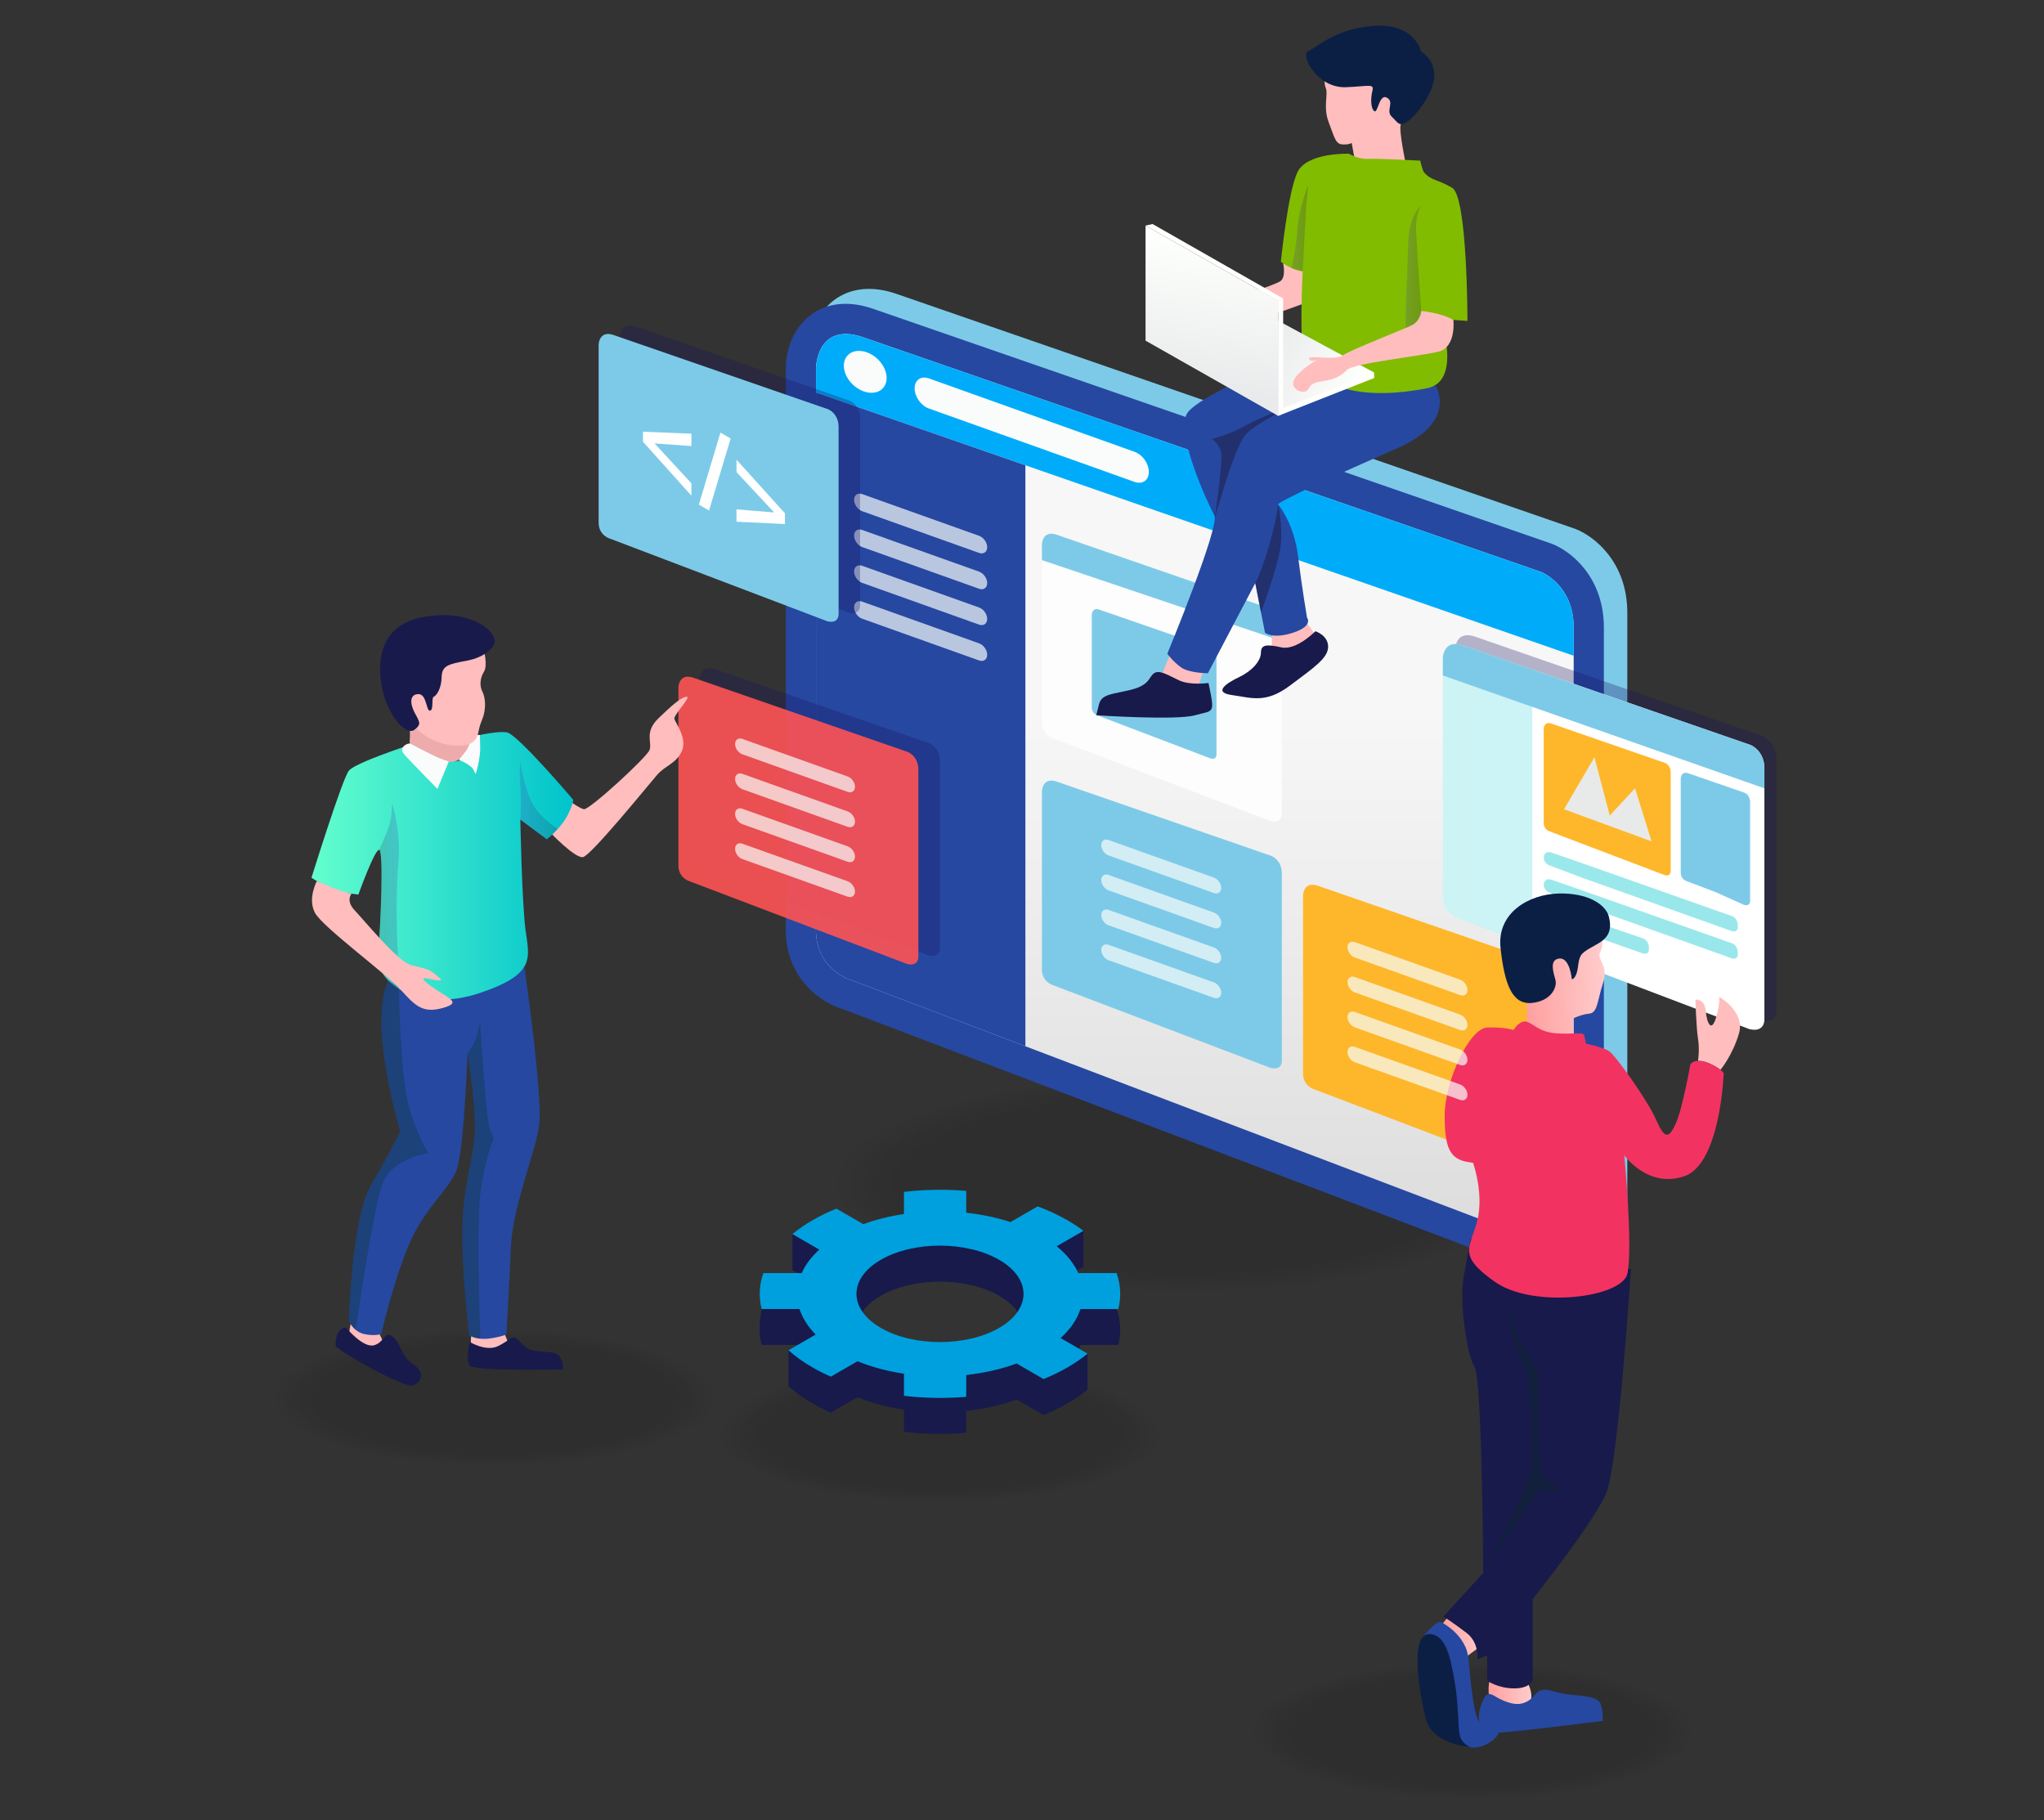 <svg xmlns="http://www.w3.org/2000/svg" xmlns:xlink="http://www.w3.org/1999/xlink" id="Layer_1" x="0px" y="0px" width="612px" height="545px" viewBox="0 122.5 612 545" xml:space="preserve"><rect x="0" y="122.5" width="612" height="545" fill="#333333" stroke="none"/><g>	<g opacity="0.1">		<ellipse opacity="0" fill="#000201" cx="440.841" cy="640.779" rx="68.083" ry="21.041"></ellipse>		<ellipse opacity="0.042" fill="#000201" cx="440.841" cy="640.779" rx="66.786" ry="20.641"></ellipse>		<ellipse opacity="0.083" fill="#000201" cx="440.841" cy="640.779" rx="65.49" ry="20.239"></ellipse>		<ellipse opacity="0.125" fill="#000201" cx="440.841" cy="640.779" rx="64.193" ry="19.839"></ellipse>		<ellipse opacity="0.167" fill="#000201" cx="440.841" cy="640.779" rx="62.897" ry="19.438"></ellipse>		<ellipse opacity="0.208" fill="#000201" cx="440.841" cy="640.779" rx="61.6" ry="19.038"></ellipse>		<ellipse opacity="0.25" fill="#000201" cx="440.841" cy="640.779" rx="60.303" ry="18.637"></ellipse>		<ellipse opacity="0.292" fill="#000201" cx="440.841" cy="640.779" rx="59.007" ry="18.236"></ellipse>		<ellipse opacity="0.333" fill="#000201" cx="440.841" cy="640.779" rx="57.71" ry="17.836"></ellipse>		<ellipse opacity="0.375" fill="#000201" cx="440.841" cy="640.779" rx="56.414" ry="17.435"></ellipse>		<ellipse opacity="0.417" fill="#000201" cx="440.841" cy="640.779" rx="55.118" ry="17.034"></ellipse>		<ellipse opacity="0.458" fill="#000201" cx="440.841" cy="640.779" rx="53.821" ry="16.634"></ellipse>		<ellipse opacity="0.5" fill="#000201" cx="440.841" cy="640.779" rx="52.525" ry="16.233"></ellipse>		<ellipse opacity="0.542" fill="#000201" cx="440.841" cy="640.779" rx="51.228" ry="15.832"></ellipse>		<ellipse opacity="0.583" fill="#000201" cx="440.841" cy="640.779" rx="49.931" ry="15.432"></ellipse>		<ellipse opacity="0.625" fill="#000201" cx="440.841" cy="640.779" rx="48.635" ry="15.031"></ellipse>		<ellipse opacity="0.667" fill="#000201" cx="440.841" cy="640.779" rx="47.338" ry="14.63"></ellipse>		<ellipse opacity="0.708" fill="#000201" cx="440.841" cy="640.779" rx="46.042" ry="14.229"></ellipse>		<ellipse opacity="0.75" fill="#000201" cx="440.841" cy="640.779" rx="44.746" ry="13.829"></ellipse>		<ellipse opacity="0.792" fill="#000201" cx="440.841" cy="640.779" rx="43.449" ry="13.428"></ellipse>		<ellipse opacity="0.833" fill="#000201" cx="440.841" cy="640.779" rx="42.153" ry="13.027"></ellipse>		<ellipse opacity="0.875" fill="#000201" cx="440.841" cy="640.779" rx="40.856" ry="12.627"></ellipse>		<ellipse opacity="0.917" fill="#000201" cx="440.841" cy="640.779" rx="39.559" ry="12.227"></ellipse>		<ellipse opacity="0.958" fill="#000201" cx="440.841" cy="640.779" rx="38.263" ry="11.825"></ellipse>		<ellipse fill="#000201" cx="440.841" cy="640.779" rx="36.966" ry="11.425"></ellipse>	</g>	<g opacity="0.1">		<ellipse opacity="0" fill="#000201" cx="281.413" cy="551.822" rx="68.082" ry="21.041"></ellipse>		<ellipse opacity="0.042" fill="#000201" cx="281.413" cy="551.822" rx="66.785" ry="20.641"></ellipse>		<ellipse opacity="0.083" fill="#000201" cx="281.413" cy="551.822" rx="65.489" ry="20.239"></ellipse>		<ellipse opacity="0.125" fill="#000201" cx="281.413" cy="551.822" rx="64.192" ry="19.839"></ellipse>		<ellipse opacity="0.167" fill="#000201" cx="281.414" cy="551.822" rx="62.896" ry="19.438"></ellipse>		<ellipse opacity="0.208" fill="#000201" cx="281.413" cy="551.822" rx="61.599" ry="19.038"></ellipse>		<ellipse opacity="0.25" fill="#000201" cx="281.414" cy="551.822" rx="60.303" ry="18.637"></ellipse>		<ellipse opacity="0.292" fill="#000201" cx="281.413" cy="551.822" rx="59.007" ry="18.236"></ellipse>		<ellipse opacity="0.333" fill="#000201" cx="281.413" cy="551.822" rx="57.71" ry="17.836"></ellipse>		<ellipse opacity="0.375" fill="#000201" cx="281.414" cy="551.822" rx="56.414" ry="17.435"></ellipse>		<ellipse opacity="0.417" fill="#000201" cx="281.413" cy="551.822" rx="55.117" ry="17.034"></ellipse>		<ellipse opacity="0.458" fill="#000201" cx="281.414" cy="551.822" rx="53.821" ry="16.634"></ellipse>		<ellipse opacity="0.5" fill="#000201" cx="281.413" cy="551.822" rx="52.524" ry="16.233"></ellipse>		<ellipse opacity="0.542" fill="#000201" cx="281.413" cy="551.822" rx="51.227" ry="15.832"></ellipse>		<ellipse opacity="0.583" fill="#000201" cx="281.414" cy="551.822" rx="49.931" ry="15.432"></ellipse>		<ellipse opacity="0.625" fill="#000201" cx="281.413" cy="551.822" rx="48.635" ry="15.031"></ellipse>		<ellipse opacity="0.667" fill="#000201" cx="281.414" cy="551.822" rx="47.338" ry="14.63"></ellipse>		<ellipse opacity="0.708" fill="#000201" cx="281.414" cy="551.822" rx="46.042" ry="14.229"></ellipse>		<ellipse opacity="0.75" fill="#000201" cx="281.414" cy="551.822" rx="44.745" ry="13.829"></ellipse>		<ellipse opacity="0.792" fill="#000201" cx="281.414" cy="551.822" rx="43.449" ry="13.428"></ellipse>		<ellipse opacity="0.833" fill="#000201" cx="281.413" cy="551.822" rx="42.152" ry="13.027"></ellipse>		<ellipse opacity="0.875" fill="#000201" cx="281.414" cy="551.822" rx="40.856" ry="12.627"></ellipse>		<ellipse opacity="0.917" fill="#000201" cx="281.414" cy="551.822" rx="39.559" ry="12.227"></ellipse>		<ellipse opacity="0.958" fill="#000201" cx="281.414" cy="551.822" rx="38.263" ry="11.825"></ellipse>		<ellipse fill="#000201" cx="281.414" cy="551.822" rx="36.966" ry="11.425"></ellipse>	</g>	<g opacity="0.1">		<ellipse opacity="0" fill="#000201" cx="148.143" cy="541.049" rx="68.083" ry="21.042"></ellipse>		<ellipse opacity="0.042" fill="#000201" cx="148.143" cy="541.049" rx="66.786" ry="20.642"></ellipse>		<ellipse opacity="0.083" fill="#000201" cx="148.143" cy="541.049" rx="65.49" ry="20.24"></ellipse>		<ellipse opacity="0.125" fill="#000201" cx="148.143" cy="541.049" rx="64.193" ry="19.84"></ellipse>		<ellipse opacity="0.167" fill="#000201" cx="148.143" cy="541.049" rx="62.897" ry="19.439"></ellipse>		<ellipse opacity="0.208" fill="#000201" cx="148.143" cy="541.049" rx="61.6" ry="19.038"></ellipse>		<ellipse opacity="0.25" fill="#000201" cx="148.143" cy="541.049" rx="60.304" ry="18.638"></ellipse>		<ellipse opacity="0.292" fill="#000201" cx="148.143" cy="541.049" rx="59.007" ry="18.237"></ellipse>		<ellipse opacity="0.333" fill="#000201" cx="148.143" cy="541.049" rx="57.71" ry="17.836"></ellipse>		<ellipse opacity="0.375" fill="#000201" cx="148.143" cy="541.049" rx="56.414" ry="17.436"></ellipse>		<ellipse opacity="0.417" fill="#000201" cx="148.143" cy="541.049" rx="55.118" ry="17.035"></ellipse>		<ellipse opacity="0.458" fill="#000201" cx="148.142" cy="541.049" rx="53.821" ry="16.634"></ellipse>		<ellipse opacity="0.5" fill="#000201" cx="148.142" cy="541.049" rx="52.525" ry="16.233"></ellipse>		<ellipse opacity="0.542" fill="#000201" cx="148.143" cy="541.049" rx="51.228" ry="15.833"></ellipse>		<ellipse opacity="0.583" fill="#000201" cx="148.142" cy="541.049" rx="49.931" ry="15.432"></ellipse>		<ellipse opacity="0.625" fill="#000201" cx="148.142" cy="541.049" rx="48.635" ry="15.031"></ellipse>		<ellipse opacity="0.667" fill="#000201" cx="148.142" cy="541.049" rx="47.339" ry="14.631"></ellipse>		<ellipse opacity="0.708" fill="#000201" cx="148.142" cy="541.049" rx="46.042" ry="14.229"></ellipse>		<ellipse opacity="0.75" fill="#000201" cx="148.142" cy="541.049" rx="44.745" ry="13.829"></ellipse>		<ellipse opacity="0.792" fill="#000201" cx="148.142" cy="541.049" rx="43.449" ry="13.429"></ellipse>		<ellipse opacity="0.833" fill="#000201" cx="148.142" cy="541.049" rx="42.152" ry="13.027"></ellipse>		<ellipse opacity="0.875" fill="#000201" cx="148.142" cy="541.049" rx="40.856" ry="12.627"></ellipse>		<ellipse opacity="0.917" fill="#000201" cx="148.142" cy="541.049" rx="39.559" ry="12.227"></ellipse>		<ellipse opacity="0.958" fill="#000201" cx="148.142" cy="541.049" rx="38.263" ry="11.825"></ellipse>		<ellipse fill="#000201" cx="148.142" cy="541.049" rx="36.966" ry="11.425"></ellipse>	</g>	<g opacity="0.1">		<ellipse opacity="0" fill="#000201" cx="354.18" cy="476.971" rx="107.806" ry="33.32"></ellipse>		<ellipse opacity="0.042" fill="#000201" cx="354.18" cy="476.971" rx="105.754" ry="32.686"></ellipse>		<ellipse opacity="0.083" fill="#000201" cx="354.18" cy="476.971" rx="103.7" ry="32.051"></ellipse>		<ellipse opacity="0.125" fill="#000201" cx="354.18" cy="476.971" rx="101.647" ry="31.417"></ellipse>		<ellipse opacity="0.167" fill="#000201" cx="354.18" cy="476.971" rx="99.594" ry="30.782"></ellipse>		<ellipse opacity="0.208" fill="#000201" cx="354.18" cy="476.971" rx="97.542" ry="30.147"></ellipse>		<ellipse opacity="0.25" fill="#000201" cx="354.18" cy="476.971" rx="95.488" ry="29.513"></ellipse>		<ellipse opacity="0.292" fill="#000201" cx="354.18" cy="476.971" rx="93.436" ry="28.878"></ellipse>		<ellipse opacity="0.333" fill="#000201" cx="354.18" cy="476.971" rx="91.383" ry="28.244"></ellipse>		<ellipse opacity="0.375" fill="#000201" cx="354.179" cy="476.971" rx="89.329" ry="27.609"></ellipse>		<ellipse opacity="0.417" fill="#000201" cx="354.18" cy="476.971" rx="87.276" ry="26.975"></ellipse>		<ellipse opacity="0.458" fill="#000201" cx="354.18" cy="476.971" rx="85.224" ry="26.34"></ellipse>		<ellipse opacity="0.5" fill="#000201" cx="354.18" cy="476.971" rx="83.171" ry="25.706"></ellipse>		<ellipse opacity="0.542" fill="#000201" cx="354.179" cy="476.971" rx="81.117" ry="25.071"></ellipse>		<ellipse opacity="0.583" fill="#000201" cx="354.179" cy="476.971" rx="79.065" ry="24.437"></ellipse>		<ellipse opacity="0.625" fill="#000201" cx="354.18" cy="476.971" rx="77.012" ry="23.802"></ellipse>		<ellipse opacity="0.667" fill="#000201" cx="354.179" cy="476.971" rx="74.958" ry="23.167"></ellipse>		<ellipse opacity="0.708" fill="#000201" cx="354.179" cy="476.971" rx="72.906" ry="22.533"></ellipse>		<ellipse opacity="0.75" fill="#000201" cx="354.179" cy="476.971" rx="70.853" ry="21.898"></ellipse>		<ellipse opacity="0.792" fill="#000201" cx="354.179" cy="476.971" rx="68.799" ry="21.264"></ellipse>		<ellipse opacity="0.833" fill="#000201" cx="354.179" cy="476.971" rx="66.747" ry="20.629"></ellipse>		<ellipse opacity="0.875" fill="#000201" cx="354.179" cy="476.971" rx="64.694" ry="19.994"></ellipse>		<ellipse opacity="0.917" fill="#000201" cx="354.179" cy="476.971" rx="62.641" ry="19.36"></ellipse>		<ellipse opacity="0.958" fill="#000201" cx="354.179" cy="476.971" rx="60.587" ry="18.726"></ellipse>		<ellipse fill="#000201" cx="354.179" cy="476.971" rx="58.535" ry="18.091"></ellipse>	</g>	<g>		<path fill="#7DCAE8" d="M471.195,499.203c-1.748,0-3.622-0.229-5.569-0.687l-0.589-0.139l-205.501-78.133   c-6.643-1.934-17.97-9.426-17.237-25.458l0.003-166.896c0.212-9.388,6.433-18.893,17.914-18.893c2.59,0,5.37,0.508,8.263,1.509   l203.179,70.345c5.786,2.228,15.577,10.023,15.577,25.117v175.887c0.104,2.079-0.035,7.857-4.166,12.399   C481.016,496.51,477.29,499.203,471.195,499.203z"></path>		<path fill="#2648A1" d="M464.181,503.668c-1.748,0-3.621-0.228-5.567-0.688l-0.591-0.137l-205.501-78.135   c-6.642-1.932-17.968-9.424-17.234-25.458l0-166.896c0.21-9.387,6.434-18.892,17.913-18.892c2.588,0,5.369,0.507,8.264,1.509   l203.181,70.344c5.785,2.226,15.576,10.022,15.576,25.118v175.883c0.103,2.084-0.033,7.858-4.166,12.401   C474.002,500.979,470.276,503.668,464.181,503.668z"></path>		<linearGradient id="SVGID_1_" gradientUnits="userSpaceOnUse" x1="357.744" y1="482.853" x2="357.744" y2="335.463">			<stop offset="0" style="stop-color:#DEDEDE"></stop>			<stop offset="1" style="stop-color:#F7F7F7"></stop>		</linearGradient>		<path fill="url(#SVGID_1_)" d="M460.662,494.18l-153.646-58.417l-51.684-19.646c0,0-11.754-2.943-11.012-16.645V232.555   c0,0,0.297-13.863,14.19-9.049l202.896,70.233c0,0,9.776,3.776,9.776,16.689v176.174   C471.183,486.602,472.166,496.87,460.662,494.18z"></path>		<path fill="#FDFDFD" d="M380.474,368.324l-48.655-18.501l-16.374-6.212c0,0-3.717-0.937-3.48-5.276v-52.859   c0,0,0.091-4.385,4.49-2.854l64.258,22.232c0,0,3.092,1.202,3.092,5.292v55.786C383.804,365.932,384.115,369.187,380.474,368.324z   "></path>		<path fill="#7DCAE8" d="M380.469,442.253l-48.654-18.499l-16.366-6.223c0,0-3.722-0.93-3.487-5.267v-52.858   c0,0,0.094-4.39,4.494-2.866l64.249,22.24c0,0,3.096,1.195,3.096,5.286v55.788C383.8,439.854,384.11,443.106,380.469,442.253z"></path>		<path fill="#FEB72B" d="M458.649,473.428l-48.655-18.499l-16.365-6.221c0,0-3.723-0.932-3.484-5.268v-52.859   c0,0,0.091-4.39,4.49-2.865l64.25,22.24c0,0,3.097,1.196,3.097,5.286v55.786C461.981,471.028,462.29,474.281,458.649,473.428z"></path>		<path fill="#00ACFA" d="M471.188,310.431v8.411l-226.865-78.808v-7.475c0,0,0.297-13.865,14.192-9.051l202.892,70.234   C461.407,293.742,471.188,297.515,471.188,310.431z"></path>		<path fill="#2648A1" d="M307.016,261.818v173.945l-51.684-19.646c0,0-11.754-2.943-11.012-16.645V240.031L307.016,261.818z"></path>		<path fill="#F9FCFB" d="M265.182,233.829c1.042,3.468-0.852,6.279-4.233,6.279c-3.38,0.002-6.964-2.807-8.007-6.272   c-1.042-3.465,0.853-6.277,4.233-6.279C260.556,227.555,264.141,230.363,265.182,233.829z"></path>		<path fill="#F9FCFB" d="M343.978,263.803c-0.005,2.489-1.912,3.823-4.261,2.989l-61.624-21.995   c-2.347-0.838-4.242-3.532-4.237-6.02l0,0c0.006-2.484,1.911-3.822,4.257-2.984l61.625,21.994   C342.088,258.625,343.984,261.319,343.978,263.803L343.978,263.803z"></path>		<path opacity="0.7" fill="#F9FCFB" d="M295.577,286.354c-0.004,1.415-1.087,2.174-2.421,1.698l-35.023-12.5   c-1.333-0.478-2.41-2.007-2.407-3.42l0,0c0.003-1.414,1.085-2.175,2.419-1.697l35.023,12.498   C294.502,283.41,295.58,284.94,295.577,286.354L295.577,286.354z"></path>		<path opacity="0.7" fill="#F9FCFB" d="M295.577,297.084c-0.004,1.417-1.087,2.175-2.421,1.7l-35.023-12.501   c-1.333-0.477-2.41-2.007-2.407-3.42l0,0c0.003-1.414,1.085-2.173,2.419-1.696l35.023,12.498   C294.502,294.142,295.58,295.674,295.577,297.084L295.577,297.084z"></path>		<path opacity="0.7" fill="#F9FCFB" d="M295.577,307.819c-0.004,1.414-1.087,2.171-2.421,1.697l-35.023-12.501   c-1.333-0.477-2.41-2.007-2.407-3.419l0,0c0.003-1.413,1.085-2.174,2.419-1.696l35.023,12.499   C294.502,304.874,295.58,306.406,295.577,307.819L295.577,307.819z"></path>		<path opacity="0.7" fill="#F9FCFB" d="M295.577,318.551c-0.004,1.413-1.087,2.17-2.421,1.696l-35.023-12.501   c-1.333-0.477-2.41-2.006-2.407-3.419l0,0c0.003-1.414,1.085-2.173,2.419-1.697l35.023,12.499   C294.502,315.605,295.58,317.137,295.577,318.551L295.577,318.551z"></path>		<g>			<g>				<path opacity="0.3" fill="#171360" d="M527.475,428.006l-65.045-24.729l-0.18-0.074l-21.935-8.336c0,0-4.98-1.247-4.667-7.058     v-70.857c0,0,0.118-5.886,6.021-3.833l20.761,7.191l65.355,22.62c0,0,4.146,1.603,4.146,7.072v74.779     C531.932,424.78,532.348,429.133,527.475,428.006z"></path>				<path fill="#FFFFFF" d="M523.826,430.64l-65.046-24.729l-0.177-0.075l-21.935-8.337c0,0-4.98-1.247-4.669-7.059v-70.856     c0,0,0.12-5.883,6.022-3.833l20.758,7.192l65.358,22.619c0,0,4.146,1.604,4.146,7.073v74.779     C528.285,427.414,528.701,431.768,523.826,430.64z"></path>				<path fill="#FEB72B" d="M498.468,384.534l-25.684-9.762l-0.069-0.031l-8.662-3.292c0,0-1.965-0.492-1.842-2.785v-27.978     c0,0,0.048-2.325,2.376-1.514l8.197,2.841l25.807,8.93c0,0,1.636,0.634,1.636,2.791v29.529     C500.227,383.262,500.393,384.98,498.468,384.534z"></path>				<path fill="#7DCAE8" d="M522.246,393.455l-8.434-3.792l-0.068-0.028l-8.662-3.292c0,0-1.966-0.494-1.845-2.79v-27.976     c0,0,0.051-2.323,2.378-1.513l8.197,2.839l8.557,2.96c0,0,1.637,0.634,1.637,2.792v29.528     C524.006,392.184,524.17,393.902,522.246,393.455z"></path>				<linearGradient id="SVGID_2_" gradientUnits="userSpaceOnUse" x1="462.205" y1="389.491" x2="520.329" y2="389.491">					<stop offset="0" style="stop-color:#04C6CC"></stop>					<stop offset="1" style="stop-color:#00C3CC"></stop>				</linearGradient>				<path opacity="0.4" fill="url(#SVGID_2_)" d="M518.566,401.297l-45.782-16.326l-0.069-0.028l-8.662-3.293     c0,0-1.965-0.493-1.842-2.786v0.434c0,0,0.048-2.325,2.376-1.515l8.197,2.842l45.903,16.201c0,0,1.639,0.635,1.639,2.794v0.407     C520.326,400.026,520.488,401.743,518.566,401.297z"></path>				<linearGradient id="SVGID_3_" gradientUnits="userSpaceOnUse" x1="462.205" y1="397.635" x2="520.329" y2="397.635">					<stop offset="0" style="stop-color:#04C6CC"></stop>					<stop offset="1" style="stop-color:#00C3CC"></stop>				</linearGradient>				<path opacity="0.4" fill="url(#SVGID_3_)" d="M518.566,409.441l-45.782-16.328l-0.069-0.027l-8.662-3.292     c0,0-1.965-0.494-1.842-2.791v0.435c0,0,0.048-2.323,2.376-1.512l8.197,2.839l45.903,16.203c0,0,1.639,0.632,1.639,2.791v0.406     C520.326,408.166,520.488,409.887,518.566,409.441z"></path>				<linearGradient id="SVGID_4_" gradientUnits="userSpaceOnUse" x1="462.205" y1="400.975" x2="493.708" y2="400.975">					<stop offset="0" style="stop-color:#04C6CC"></stop>					<stop offset="1" style="stop-color:#00C3CC"></stop>				</linearGradient>				<path opacity="0.4" fill="url(#SVGID_4_)" d="M491.944,407.979l-19.16-6.721l-0.069-0.03l-8.662-3.293     c0,0-1.965-0.49-1.842-2.785v0.433c0,0,0.048-2.323,2.376-1.515l8.197,2.84l19.282,6.596c0,0,1.638,0.635,1.638,2.793v0.406     C493.704,406.703,493.867,408.422,491.944,407.979z"></path>				<linearGradient id="SVGID_5_" gradientUnits="userSpaceOnUse" x1="431.986" y1="360.614" x2="458.78" y2="360.614">					<stop offset="0" style="stop-color:#04C6CC"></stop>					<stop offset="1" style="stop-color:#00C3CC"></stop>				</linearGradient>				<path opacity="0.2" fill="url(#SVGID_5_)" d="M458.78,322.943v82.968l-0.177-0.075l-21.935-8.337c0,0-4.98-1.247-4.669-7.059     v-70.856c0,0,0.12-5.883,6.022-3.833L458.78,322.943z"></path>				<path fill="#7DCAE8" d="M528.285,352.635v5.9L432,324.74v-5.156c0,0,0.12-5.883,6.022-3.833l86.116,29.811     C524.139,345.562,528.285,347.166,528.285,352.635z"></path>				<polygon fill="#E8EAE9" points="468.298,364.795 477.384,349.217 481.986,366.684 489.541,358.535 494.497,374.404     "></polygon>			</g>			<g>				<g>					<linearGradient id="SVGID_6_" gradientUnits="userSpaceOnUse" x1="445.7" y1="630.018" x2="458.506" y2="630.018">						<stop offset="0" style="stop-color:#FF9F9F"></stop>						<stop offset="1" style="stop-color:#FFCCCC"></stop>					</linearGradient>					<path fill="url(#SVGID_6_)" d="M445.879,626.08c0,0-0.823,5.008,1.068,6.381c1.892,1.376,9.432,2.529,11.003,0      c1.571-2.528-0.688-6.381-0.688-6.381H445.879z"></path>					<linearGradient id="SVGID_7_" gradientUnits="userSpaceOnUse" x1="431.476" y1="612.914" x2="444.1" y2="612.914">						<stop offset="0" style="stop-color:#FF9F9F"></stop>						<stop offset="1" style="stop-color:#FFCCCC"></stop>					</linearGradient>					<path fill="url(#SVGID_7_)" d="M433.126,607.126l-1.65,2.128c0,0,6.936,5.376,7.379,6.641c0.446,1.264,0,2.812,0,2.812      l5.245-3.95C444.1,614.756,437.697,606.889,433.126,607.126z"></path>					<path fill="#2648A1" d="M447.302,630.174c0,0,4.919,3.275,8.401,2.356c3.481-0.925,3.379-3.062,5.53-3.838      c2.152-0.771,3.584,0.354,7.171,0.968c3.586,0.614,10.038,0.427,10.857,3.032c0.819,2.602,0.614,5.06,0.614,5.06      s-28.067,3.586-32.574,3.586c-4.509,0-5.225-3.996-3.995-7.784C444.534,629.763,445.38,629.098,447.302,630.174z"></path>					<path fill="#2648A1" d="M431.427,608.137c0,0,7.531,3.618,8.255,11.006c0.725,7.385,1.594,18.392,3.767,19.403      c2.172,1.016,5.068,1.016,5.213,2.606c0.144,1.596-4.698,5.305-8.618,4.491c-3.919-0.816-6.878-4.199-9.484-14.626      c-2.605-10.427-4.724-18.165-4.724-18.165S430.188,607.423,431.427,608.137z"></path>					<path fill="#181A4B" d="M488.315,502.462c0,0-3.742,58.404-7.407,67.127c-3.67,8.721-21.983,31.685-21.983,31.685v24.13      c0,0-0.579,2.617-5.523,2.617c-4.943,0-8.139-2.325-8.139-2.325v-7.56l-2.907,1.162c0,0,0.582-4.939-3.199-7.846      c-3.779-2.909-6.976-4.946-6.976-4.946l11.919-13.08c0,0-0.29-57.847-2.615-61.626c-2.326-3.781-4.643-19.691-3.198-27.326      c1.447-7.638,2.037-11.034,2.037-11.034L488.315,502.462z"></path>					<path opacity="0.3" fill="#09301D" d="M451.708,511.35c0,0,0.001,7.165,4.445,14.572c4.443,7.405,4.443,7.405,4.443,7.405      s-0.495,28.149,1.729,30.865c2.222,2.718,5.928,5.187,5.928,5.187s-6.625-1.48-8.004,0      c-1.38,1.482-16.149,24.047-16.149,24.047s13.781-25.541,14.521-32.696c0.74-7.153-1.234-26.907-1.234-26.907      S450.226,520.24,451.708,511.35z"></path>					<path fill="#0B1F45" d="M428.241,611.758c4.443,0.404,5.939,5.936,7.387,14.77c1.447,8.835,0.578,14.773,2.025,16.945      c1.45,2.171,3.188,2.171,3.188,2.171s-11.876-0.579-13.902-8.398C424.909,629.424,421.869,611.179,428.241,611.758z"></path>				</g>									<linearGradient id="SVGID_8_" gradientUnits="userSpaceOnUse" x1="454.482" y1="351.049" x2="478.24" y2="351.049" gradientTransform="matrix(0.999 -0.041 0.041 0.999 -11.762 86.174)">					<stop offset="0" style="stop-color:#FF9F9F"></stop>					<stop offset="1" style="stop-color:#FFCCCC"></stop>				</linearGradient>				<path fill="url(#SVGID_8_)" d="M479.604,401.987c0,0,0.637,3.525-0.5,5.656c-1.139,2.13,2.628,3.768,0.888,9.108     c-1.739,5.341-1.65,9.003-4.094,9.226c-2.441,0.225-4.924,1.482-4.924,1.482l0.26,6.219c0,0-12.603-2.544-13.47-2.752     c-0.865-0.208-0.523-12.7-0.523-12.7s2.267-13.326,4.871-15.518C464.718,400.519,479.604,401.987,479.604,401.987z"></path>				<path fill="#0B1F45" d="M481.726,396.987c1.518,6.069-2.265,7.456-5.495,9.305c-3.232,1.85-3.329,2.466-3.799,5.915     c-0.471,3.449-1.816,3.507-1.816,3.507s-0.513-6.474-3.688-6.219c-3.178,0.253-1.788,4.239-1.205,6.421     c0.579,2.18-1.336,6.396-7.196,6.881c-5.86,0.488-8.07-5.799-9.243-16.41c-1.173-10.611,8.518-16.12,17.331-16.361     C475.427,389.784,480.805,393.304,481.726,396.987z"></path>				<path fill="#FFBDBD" d="M508.41,440.151c0,0,0.526-3.375,0-6.628c-0.528-3.253-0.786-11.688-0.786-11.688     s2.712-0.606,3.099,3.396c0.389,4.003,1.809,6.339,3.1,1.88c1.291-4.462,0.906-6.142,0.906-6.142s7.877,4.391,5.938,10.978     c-1.938,6.587-5.541,10.862-5.541,10.862S511.389,439.959,508.41,440.151z"></path>				<path fill="#F23361" d="M511.104,440.683c-4.064-1.479-4.988,0.555-4.988,0.555s-2.355,13.251-4.388,17.689     c-2.033,4.436-3.267,4.781-5.854-1.135s-12.308-19.515-14.156-20.622c-1.02-0.613-3.566-1.51-6.852-2.186     c-0.147-0.795-0.37-1.849-0.543-2.509c-0.287-1.101-3.175-0.233-8.308-0.587c-5.134-0.352-6.717-2.799-8.917-3.476     c-1.721-0.526-3.333,1.541-3.955,2.469c-0.525-0.17-3.084-0.899-7.835-0.734c-5.36,0.185-12.756,16.08-12.756,26.348     c0,10.927,2.018,13.482,8.487,14.143c0,0,3.319,9.185,1.285,17.318c-2.034,8.133-6.261,10.169,5.2,18.3     c11.459,8.135,38.235,4.848,39.749-2.461c1.666-8.055-0.936-35.387-0.936-35.387s7.023,9.982,17.928,6.284     c10.906-3.695,11.832-30.868,11.832-30.868S515.172,442.162,511.104,440.683z"></path>			</g>		</g>		<path fill="#7DCAE8" d="M383.804,310.146v4.292l-71.84-24.237v-4.725c0,0,0.091-4.385,4.49-2.854l64.258,22.232   C380.712,304.854,383.804,306.056,383.804,310.146z"></path>		<path fill="#7DCAE8" d="M362.5,349.597l-25.285-9.614l-8.512-3.23c0,0-1.93-0.485-1.809-2.742V306.54c0,0,0.047-2.279,2.335-1.484   l33.397,11.554c0,0,1.607,0.627,1.607,2.75v28.995C364.234,348.355,364.394,350.047,362.5,349.597z"></path>		<path opacity="0.3" fill="#171360" d="M254.187,305.94l-48.655-18.498l-16.365-6.22c0,0-3.723-0.933-3.488-5.27v-52.856   c0,0,0.094-4.392,4.495-2.867l64.25,22.24c0,0,3.097,1.197,3.097,5.285v55.787C257.521,303.541,257.83,306.793,254.187,305.94z"></path>		<path fill="#7DCAE8" d="M247.75,308.526l-48.655-18.499l-16.366-6.223c0,0-3.722-0.93-3.488-5.268v-52.859   c0,0,0.095-4.387,4.495-2.863l64.251,22.237c0,0,3.095,1.197,3.095,5.285v55.79C251.081,306.126,251.389,309.376,247.75,308.526z"></path>		<path opacity="0.3" fill="#171360" d="M278.076,408.553l-48.655-18.499l-16.365-6.22c0,0-3.722-0.932-3.489-5.271v-52.857   c0,0,0.095-4.39,4.495-2.866l64.251,22.24c0,0,3.094,1.195,3.094,5.286v55.787C281.407,406.152,281.717,409.406,278.076,408.553z"></path>		<path opacity="0.9" fill="#FF5454" d="M271.636,411.138l-48.655-18.499l-16.366-6.223c0,0-3.722-0.931-3.488-5.27v-52.857   c0,0,0.094-4.391,4.495-2.865l64.25,22.239c0,0,3.095,1.198,3.095,5.285v55.788C274.968,408.736,275.277,411.987,271.636,411.138z   "></path>		<g>			<path fill="#FFBDBD" d="M141.199,521.155c0,0-0.522,4.183,0,5.403c0.523,1.221,5.055,2.73,7.844,2.148    c2.791-0.578,3.313-3.712,3.313-3.712l-1.569-3.84H141.199z"></path>			<path fill="#FFBDBD" d="M105.457,516.969c0,0-1.071,4.054-0.971,5.949c0.099,1.896,6.027,5.845,7.597,5.789    c1.568-0.057,3.486-2.672,3.486-2.672l-2.299-4.88L105.457,516.969z"></path>			<path fill="#2648A1" d="M161.397,459.513c-1.24,8.68-7.95,24.354-8.447,36.544c-0.497,12.188-1.332,25.981-1.332,25.981    s-1.488,0.746-5.208,1.242c-0.965,0.13-1.839,0.116-2.596,0.038c-2.127-0.222-3.354-1.031-3.354-1.031    s-2.478-21.585-1.982-33.749c0.496-12.149,3.471-19.848,3.719-27.535c0.248-7.687-2.231-23.02-2.231-23.02    s-0.992,28.476-3.223,34.687c-2.232,6.199-9.931,11.589-14.643,23.281c-4.711,11.696-7.934,25.957-7.934,25.957    s-1.997,0.744-5.22,0c-1.004-0.232-1.815-0.718-2.466-1.254c-1.41-1.185-1.997-2.71-1.997-2.71s0.743-30.644,6.694-40.811    c5.964-10.179,8.691-15.882,8.691-15.882s-9.838-32.089-3.602-45.128c0.313-0.705,0.693-1.355,1.124-1.956    c8.431-11.902,39.606-2.272,39.606-2.272S162.635,450.835,161.397,459.513z"></path>			<path fill="#EDABAB" d="M122.163,334.771c0,0,0.833,6.759,0.5,9.431c-0.334,2.671,5.092,7.76,10.6,7.095    c5.508-0.668,8.847-5.174,9.097-7.095c0.25-1.92-1.001-10.851-1.001-10.851S123.58,332.936,122.163,334.771z"></path>			<path fill="#FFBDBD" d="M170.331,362.156c0,0,2.965,2.253,4.479,2.632c1.515,0.379,18.782-15.451,19.661-17.723    s-1.647-5.303,2.646-9.469c4.292-4.164,6.941-6.389,8.457-6.476c1.515-0.087-3.913,5.467-3.66,6.603    c0.251,1.137,3.914,5.773,2.272,9.58c-1.641,3.804-4.923,4.308-7.447,7.21c-2.524,2.903-19.817,24.239-22.215,24.618    c-2.399,0.379-9.692-7.289-9.692-7.289S168.668,365.744,170.331,362.156z"></path>			<linearGradient id="SVGID_9_" gradientUnits="userSpaceOnUse" x1="93.259" y1="381.736" x2="171.626" y2="381.736">				<stop offset="0" style="stop-color:#63FFCD"></stop>				<stop offset="1" style="stop-color:#00C3CC"></stop>			</linearGradient>			<path fill="url(#SVGID_9_)" d="M170.124,366.233c-0.796,1.67-1.996,3.225-3.144,4.476c-1.685,1.867-3.262,3.081-3.262,3.081    l-7.923-5.911c0,0,0.458,24.454,1.541,32.925c1.082,8.455,3.419,13.311-13.859,19.076c-9.005,3.004-17.11,2.195-22.668-0.559    c-5.103-2.532-8.079-6.709-7.647-11.106c0.9-9.176,1.695-30.901,0.391-31.254c-1.319-0.366-6.251,13.389-6.251,13.389    s0,0-3.968-0.536c-3.953-0.535-10.074-4.501-10.074-4.501s9.254-29.765,11.224-32.101c1.984-2.336,17.685-7.493,17.685-7.493    c2.401-0.144,6.908,5.848,14.126,4.764c7.204-1.084,4.339-7.217,4.339-7.217s7.88-2.049,11.131-1.486    c3.235,0.572,19.796,20.109,19.796,20.109S172.093,362.097,170.124,366.233z"></path>			<path fill="#181A4B" d="M103.695,520.093c0,0,4.949,5.988,8.203,5.209c3.255-0.783,3.256-4.62,5.73-2.57    c2.474,2.049,2.474,5.954,6.12,8.297c3.647,2.346,2.475,5.078,0,6.251c-2.472,1.171-22.786-10.545-23.178-11.717    C100.178,524.389,100.967,519.578,103.695,520.093z"></path>			<path fill="#181A4B" d="M140.61,524.276c0,0,4.961,3.044,8.569,1.239c3.608-1.805,4.059-3.154,5.298-2.368    c1.241,0.79,2.591,3.383,5.807,3.834c3.214,0.45,6.258,0.001,7.385,1.805c1.129,1.805,0.903,3.719,0.903,3.719    s-26.721,0.668-27.962-1.188C139.369,529.465,140.61,524.276,140.61,524.276z"></path>			<path opacity="0.3" fill="#09301D" d="M143.907,479.158c-1.175,8.665-0.365,35.952-0.092,44.16    c-2.127-0.222-3.354-1.031-3.354-1.031s-2.478-21.585-1.982-33.749c0.496-12.149,3.471-19.848,3.719-27.535    c0.248-7.687-2.231-23.02-2.231-23.02s2.139-2.701,2.963-5.978c0.807-3.288,0.807-3.288,0.807-3.288s1.75,28.918,2.924,31.79    c1.174,2.872,1.174,2.872,1.174,2.872S145.29,468.912,143.907,479.158z"></path>			<path opacity="0.3" fill="#09301D" d="M128.26,467.751c0,0-10.962,1.489-13.808,9.252c-2.258,6.199-6.395,33.057-7.973,43.651    c-1.41-1.185-1.997-2.71-1.997-2.71s0.743-30.644,6.694-40.811c5.964-10.179,8.691-15.882,8.691-15.882    s-9.838-32.089-3.602-45.128c1.305,0.666,2.442,1.383,3.146,2.127c0,0,0.418,24.365,2.636,33.905    C124.265,461.693,128.26,467.751,128.26,467.751z"></path>			<linearGradient id="SVGID_10_" gradientUnits="userSpaceOnUse" x1="120.495" y1="391.039" x2="112.421" y2="391.431">				<stop offset="0" style="stop-color:#4A31BB"></stop>				<stop offset="1" style="stop-color:#1E183D"></stop>			</linearGradient>			<path opacity="0.2" fill="url(#SVGID_10_)" d="M120.808,419.322c-5.103-2.532-8.079-6.709-7.647-11.106    c0.9-9.176,1.695-30.901,0.391-31.254c0,0,1.722-3.903,2.818-6.733c1.097-2.833,0.966-7.335,0.966-7.335    s2.832,7.985,1.931,18.283c-0.899,10.296-0.417,25.734,0.171,30.824C119.764,414.807,120.337,417.479,120.808,419.322z"></path>			<path fill="#FFBDBD" d="M105.259,390.079c0,0-1.869,2.035,0.969,5.018c2.838,2.98,12.916,15.329,16.749,16.321    c3.831,0.994,5.393,1.138,7.238,2.698c1.845,1.56,1.845,1.56,1.845,1.56s0.425,0.853-2.98,0c-3.407-0.851-3.155,0.02,1.277,2.981    c4.435,2.966,7.858,4.116,2.083,5.678c-5.773,1.563-8.035-0.565-12.369-5.393c-4.334-4.826-23.497-18.877-25.769-23.135    c-2.27-4.259,0.569-9.511,0.569-9.511S102.445,389.746,105.259,390.079z"></path>			<linearGradient id="SVGID_11_" gradientUnits="userSpaceOnUse" x1="155.626" y1="362.137" x2="166.98" y2="362.137">				<stop offset="0" style="stop-color:#4A31BB"></stop>				<stop offset="1" style="stop-color:#1E183D"></stop>			</linearGradient>			<path opacity="0.2" fill="url(#SVGID_11_)" d="M166.979,370.709c-1.685,1.867-3.262,3.081-3.262,3.081l-7.923-5.911    c0,0,0.366-4.531,0-9.906c-0.378-5.377,0-7.491,0-7.491s0.967,7.347,3.472,12.411    C160.793,365.985,164.409,368.909,166.979,370.709z"></path>			<path fill="#F9FCFB" d="M122.746,345.092c0,0,7.284,3.908,9.453,4.662c2.168,0.75,2.168,0.75,2.168,0.75l-3.392,8.205    c0,0-9.051-9.182-10.167-10.612C119.69,346.667,121.135,345.175,122.746,345.092z"></path>			<path fill="#F9FCFB" d="M140.565,345.263c0,0-0.255,1.183-1.721,2.949c-1.465,1.767-1.465,1.767-1.465,1.767    s3.538,1.43,4.29,2.86c0.752,1.431,0.752,1.431,0.752,1.431s1.44-4.404,1.355-8.053c-0.083-3.651-0.083-3.651-0.083-3.651h-1.33    L140.565,345.263z"></path>			<path fill="#FFBDBD" d="M144.893,317.266c0,0,1.179,4.487,0,6.375c-1.183,1.887-1.338,4.247-0.473,5.899    c0.866,1.652,1.338,5.111-0.158,8.653c-1.494,3.541-0.552,4.799-2.833,6.608c-2.281,1.811-11.801,1.574-17.464-4.958    c-5.665-6.529-5.98-10.382-3.54-14.078c2.439-3.699,12.274-11.33,15.97-11.33C140.094,314.435,144.893,317.266,144.893,317.266z"></path>			<path fill="#181A4B" d="M148.038,313.726c0.767,2.255-2.751,5.586-8.338,6.609c-5.586,1.023-7.395,1.494-7.475,4.955    c-0.079,3.461-1.573,5.508-2.359,5.824c-0.786,0.313,0.079,3.931-1.102,4.168c-1.181,0.234-0.943-4.957-3.46-4.957    c-2.52,0-2.676,2.517-1.26,5.352c1.416,2.831,2.439,3.539,0,5.349s-7.945-4.248-9.598-12.275    c-1.653-8.024-0.867-18.881,11.801-21.397C138.914,304.837,146.7,309.792,148.038,313.726z"></path>		</g>		<g>			<path fill="#FFFFFF" d="M192.513,251.758l14.503,0.592v3.699l-10.969-0.783v0.069l10.967,11.877v3.699l-14.501-16.153V251.758z"></path>			<path fill="#FFFFFF" d="M209.245,273.596l6.466-21.563l3.055,1.763l-6.466,21.56L209.245,273.596z"></path>			<path fill="#FFFFFF" d="M235.019,279.402l-14.504-0.699v-3.696l11.21,0.924v-0.068l-11.209-12.021v-3.699l14.504,16.05V279.402z"></path>		</g>		<path opacity="0.7" fill="#F9FCFB" d="M255.998,358.074c-0.005,1.275-0.979,1.958-2.182,1.53l-31.557-11.264   c-1.201-0.428-2.172-1.808-2.169-3.081l0,0c0.003-1.273,0.979-1.958,2.182-1.528l31.554,11.262   C255.029,355.423,256,356.803,255.998,358.074L255.998,358.074z"></path>		<path opacity="0.7" fill="#F9FCFB" d="M255.998,368.533c-0.005,1.275-0.979,1.958-2.182,1.531l-31.557-11.265   c-1.201-0.429-2.172-1.807-2.169-3.08l0,0c0.003-1.273,0.979-1.959,2.182-1.528l31.554,11.262   C255.029,365.881,256,367.263,255.998,368.533L255.998,368.533z"></path>		<path opacity="0.7" fill="#F9FCFB" d="M255.998,378.992c-0.005,1.274-0.979,1.958-2.182,1.529l-31.557-11.264   c-1.201-0.429-2.172-1.808-2.169-3.081l0,0c0.003-1.272,0.979-1.958,2.182-1.528l31.554,11.263   C255.029,376.34,256,377.721,255.998,378.992L255.998,378.992z"></path>		<path opacity="0.7" fill="#F9FCFB" d="M255.998,389.451c-0.005,1.275-0.979,1.958-2.182,1.53l-31.557-11.264   c-1.201-0.429-2.172-1.808-2.169-3.081l0,0c0.003-1.273,0.979-1.958,2.182-1.528l31.554,11.262   C255.029,386.798,256,388.179,255.998,389.451L255.998,389.451z"></path>		<g>			<path fill="#181A4B" d="M334.828,525.204c0.915-3.576,0.741-7.22-0.503-10.77l-11.474,0.003    c-1.273-2.829-3.425-5.557-6.466-8.026l8.003-4.62v-10.772l-10.802,4.621c-0.951-0.407-1.91-0.803-2.895-1.168l-8.141,4.699    c-4.167-1.371-8.655-2.301-13.249-2.794v-6.542c-6.183-0.522-12.504-0.428-18.644,0.296v6.624    c-4.244,0.639-8.349,1.657-12.152,3.055l-8.067-4.655c-0.803,0.324-1.59,0.671-2.368,1.023v-0.748l-10.812-3.438v10.771    l8.059,4.652c-2.428,2.2-4.19,4.571-5.282,7.022h-11.476c0,0.001-0.001,0.003-0.002,0.006c-0.225-0.038-0.402-0.048-0.509-0.016    c0,0-1.192,6.076-0.295,9.404c0.082,0.457,0.179,0.914,0.295,1.367h11.332c0.604,1.869,1.592,3.71,2.949,5.476l-6.249-3.896    v10.771c2.034,1.822,4.437,3.548,7.199,5.143c1.739,1.004,3.571,1.93,5.477,2.765l8.003-4.621    c4.276,1.756,9.001,2.997,13.898,3.732v6.625c6.141,0.722,12.452,0.821,18.644,0.295v-6.543c5.277-0.564,10.41-1.71,15.084-3.428    l8.06,4.652c2.518-1.021,4.91-2.178,7.155-3.475c2.25-1.298,4.255-2.683,6.024-4.135v-10.771l-5.122,2.955    c1.384-1.784,2.385-3.646,2.992-5.542H334.828z M299.133,530.875c-9.77,5.64-25.608,5.64-35.376-0.002    c-9.769-5.64-9.769-14.784-0.001-20.423c9.77-5.641,25.608-5.641,35.377-0.001C308.901,516.089,308.901,525.233,299.133,530.875z    "></path>			<path fill="#00A0DF" d="M324.389,491.019c-1.444-1.101-3.048-2.159-4.786-3.164c-2.762-1.594-5.753-2.979-8.91-4.154l-8.141,4.7    c-4.167-1.372-8.655-2.301-13.249-2.795v-6.543c-6.183-0.523-12.504-0.427-18.644,0.294v6.626    c-4.244,0.64-8.349,1.656-12.152,3.057l-8.067-4.659c-2.515,1.022-4.91,2.181-7.162,3.479c-2.243,1.294-4.249,2.678-6.018,4.132    l8.059,4.652c-2.428,2.199-4.19,4.57-5.282,7.021h-11.476c-1.25,3.544-1.424,7.188-0.511,10.764h11.332    c0.856,2.652,2.468,5.243,4.839,7.651l-8.139,4.7c2.034,1.821,4.437,3.548,7.199,5.141c1.739,1.005,3.571,1.93,5.477,2.766    l8.003-4.621c4.276,1.758,9.001,2.997,13.898,3.733v6.622c6.141,0.724,12.452,0.824,18.644,0.298v-6.543    c5.277-0.564,10.41-1.711,15.084-3.429l8.06,4.653c2.518-1.021,4.91-2.18,7.155-3.477c2.25-1.298,4.255-2.679,6.024-4.132    l-8.068-4.659c2.977-2.699,4.962-5.651,5.938-8.699h11.331c0.915-3.576,0.741-7.219-0.503-10.77l-11.474,0.001    c-1.273-2.828-3.425-5.558-6.466-8.024L324.389,491.019z M299.133,520.102c-9.77,5.642-25.608,5.642-35.376-0.001    c-9.769-5.639-9.769-14.783-0.001-20.422c9.77-5.642,25.608-5.642,35.377,0C308.901,505.317,308.901,514.462,299.133,520.102z"></path>		</g>		<g>			<path fill="#FFBDBD" d="M350.772,317.491l-3.084,7.371c0,0,2.313,3.214,5.655,3.214s5.399,0,5.399,0l1.928-5.785L350.772,317.491    z"></path>			<path fill="#FFBDBD" d="M390.302,308.078c0,0,5.951,5.493,2.292,7.822c-3.663,2.33-11.321,4.659-11.653,1.499    c-0.332-3.164,0-4.665,0-4.665L390.302,308.078z"></path>			<path fill="#2648A1" d="M429.882,238.075c0,0,6.666,10.662-11.326,18.532c-17.991,7.872-36.418,16.351-35.862,16.946    s4.826,6.221,5.952,15.438c1.125,9.222,2.698,18.44,2.698,18.44s2.029,2.477-4.158,4.5c-6.188,2.021-8.436,0-8.436,0    l-2.907-14.842l-14.186,26.984c0,0-5.622,0-8.096-1.799c-2.475-1.798-4.049-4.045-4.049-4.045s15.789-38.233,14.08-41.381    c-1.709-3.151-12.054-25.191-8.007-30.813c4.049-5.622,34.716-18.334,34.716-18.334S404.774,240.231,429.882,238.075z"></path>			<path opacity="0.5" fill="#1E183D" d="M393.851,240.945c0,0-17.639,7.399-21.15,12.01c-3.517,4.61-8.983,24.811-8.983,24.811    s2.394-16.687,1.953-19.54c-0.437-2.854-2.828-4.257-2.828-4.257s5.464-1.376,10.076-4.049    C377.529,247.245,393.851,240.945,393.851,240.945z"></path>			<path fill="#FFBDBD" d="M384.191,201.359c0,0,0.882,3.842-0.683,5.209c-1.561,1.366-16.941,5.989-16.941,5.989    s5.049,6.486,9.275,5.631c4.225-0.855,16.697-5.631,16.697-5.631v-8.893L384.191,201.359z"></path>			<path fill="#FFBDBD" d="M396.996,143.026c0,0-0.9,3.771-0.056,5.777c0.841,2.006-0.895,5.672,0.917,10.384    c1.81,4.709,2.008,6.471,4.182,6.559c2.175,0.09,2.672-0.479,2.672-0.479l0.775,4.295c0,0,1.221,1.46,5.224,1.702    c3.999,0.239,10.196,0.318,10.196,0.318s-2.165-10.272-1.488-11.831c0.677-1.56-3.953-15.232-5.532-17.346    C412.304,140.292,396.996,143.026,396.996,143.026z"></path>			<path fill="#81BC01" d="M425.232,170.599c0,0-12.804-0.691-15.669-0.529c-2.865,0.157-5.67-1.542-5.67-1.542    s-12.583-0.465-15.447,5.58c-2.865,6.047-4.938,26.748-4.938,26.748s1.115,0.956,3.187,1.913    c2.069,0.954,3.346,0.954,3.346,0.954s-1.116,20.86,0.477,25.796c1.593,4.937,10.793,14.246,36.713,9.237    c10.723-2.072,4.054-20.704,4.054-20.704l8.088,0.53c0,0,0.032-37.155-4.587-39.86c-4.618-2.707-6.028-1.988-8.408-4.614    C425.91,173.592,425.232,170.599,425.232,170.599z"></path>			<linearGradient id="SVGID_12_" gradientUnits="userSpaceOnUse" x1="366.123" y1="196.581" x2="359.798" y2="238.912">				<stop offset="0" style="stop-color:#FDFFFC"></stop>				<stop offset="1" style="stop-color:#E9EAEB"></stop>			</linearGradient>			<polygon fill="url(#SVGID_12_)" points="382.693,247.011 342.993,224.495 342.993,190.041 382.693,212.558    "></polygon>			<linearGradient id="SVGID_13_" gradientUnits="userSpaceOnUse" x1="403.647" y1="242.123" x2="376.4" y2="229.959">				<stop offset="0" style="stop-color:#FDFFFC"></stop>				<stop offset="1" style="stop-color:#E9EAEB"></stop>			</linearGradient>			<polygon fill="url(#SVGID_13_)" points="382.693,218.526 411.44,234.044 382.693,247.011    "></polygon>			<path fill="#FFBDBD" d="M435.162,218.306c0,0,0.917,8.093-4.389,9.458c-5.306,1.364-25.445,3.487-27.437,5.454    c-1.992,1.97-3.637,2.882-7.729,3.489c-4.094,0.606-3.031,1.97-4.55,2.879c-1.516,0.911-5.455-1.062-3.184-4.093    c2.275-3.031,6.578-5.305,6.578-5.305s-2.482,0.909-2.482-0.301c0-1.213,7.664,0.669,10.089-0.999    c2.425-1.668,18.948-8.084,20.949-9.144c1.998-1.06,2.528-4.146,2.528-4.146S431.519,216.122,435.162,218.306z"></path>			<polygon fill="#FFFFFE" points="382.693,212.558 384.191,211.86 384.191,244.734 411.44,234.044 411.44,235.687 382.693,247.011        "></polygon>			<polygon fill="#FFFFFE" points="384.191,211.86 345.091,189.572 342.993,190.041 382.693,212.558    "></polygon>			<path opacity="0.5" fill="#1E183D" d="M382.693,273.553c0,0-0.255,3.62-2.615,11.929c-2.359,8.308-4.235,11.607-4.235,11.607    l1.72,8.791c0,0,5.384-14.545,5.946-20.398C384.074,279.629,382.693,273.553,382.693,273.553z"></path>			<path fill="#181A4B" d="M393.851,311.499c0,0-5.703,5.833-10.207,4.827c-4.502-1.006-6.109-0.806-6.109,1.61    c0,2.414-2.616,5.43-6.44,7.246c-3.824,1.808-8.048,4.624-2.213,5.429c5.836,0.805,10.061,2.618,17.305-2.816    c7.244-5.432,11.47-8.25,11.47-11.671S393.851,311.499,393.851,311.499z"></path>			<path fill="#181A4B" d="M361.838,326.99c0,0-5.434,0.803-8.854-0.806c-3.421-1.606-5.835-3.213-7.445-2.11    c-1.61,1.108-1.207,3.52-6.842,4.929c-5.635,1.409-8.854,1.208-9.657,4.428c-0.805,3.22-0.805,3.22-0.805,3.22    s23.946,1.607,29.579,0C363.449,335.036,363.851,336.65,361.838,326.99z"></path>			<linearGradient id="SVGID_14_" gradientUnits="userSpaceOnUse" x1="420.906" y1="202.345" x2="425.545" y2="202.345">				<stop offset="0" style="stop-color:#4A31BB"></stop>				<stop offset="1" style="stop-color:#1E183D"></stop>			</linearGradient>			<path opacity="0.2" fill="url(#SVGID_14_)" d="M425.536,215.598c0,0-1.383-19.281-1.554-24.237    c-0.172-4.955,1.554-7.354,1.554-7.354s-3.658,2.91-3.886,10.941c-0.232,8.031-0.744,18.741-0.744,20.649    c0,1.907,0,5.084,0,5.084S425.785,219.115,425.536,215.598z"></path>			<linearGradient id="SVGID_15_" gradientUnits="userSpaceOnUse" x1="386.695" y1="190.793" x2="391.712" y2="190.793">				<stop offset="0" style="stop-color:#4A31BB"></stop>				<stop offset="1" style="stop-color:#1E183D"></stop>			</linearGradient>			<path opacity="0.2" fill="url(#SVGID_15_)" d="M390.041,203.722c0,0,0.892-18.024,1.28-21.941    c0.391-3.917,0.391-3.917,0.391-3.917s-2.73,6.514-3.206,12.931c-0.475,6.413-1.811,11.973-1.811,11.973L390.041,203.722z"></path>			<path fill="#0B1F45" d="M402.932,148.609c6.862-0.257,8.544-1.16,8.003,0.987c-0.541,2.149-0.609,5.176,0.506,6.15    c1.115,0.973,1.44-5.299,3.818-4.001c2.379,1.297-0.454,3.908,1.449,5.685c1.903,1.775,2.228,3.437,5.257,1.038    c3.025-2.399,8-9.535,7.46-14.185c-0.541-4.649-3.88-6.271-3.88-6.271s-1.864-8.543-13.861-7.786    c-11.994,0.757-17.461,6.596-19.972,7.569C389.201,138.77,394.281,148.934,402.932,148.609z"></path>		</g>	</g>	<g>		<path opacity="0.7" fill="#F9FCFB" d="M365.643,388.353c-0.004,1.275-0.981,1.959-2.184,1.531l-31.555-11.265   c-1.201-0.429-2.171-1.807-2.169-3.08l0,0c0.003-1.273,0.978-1.958,2.182-1.528l31.554,11.262   C364.673,385.703,365.644,387.083,365.643,388.353L365.643,388.353z"></path>		<path opacity="0.7" fill="#F9FCFB" d="M365.643,398.813c-0.004,1.275-0.981,1.958-2.184,1.53l-31.555-11.266   c-1.201-0.428-2.171-1.807-2.169-3.079l0,0c0.003-1.273,0.978-1.959,2.182-1.527l31.554,11.262   C364.673,396.16,365.644,397.541,365.643,398.813L365.643,398.813z"></path>		<path opacity="0.7" fill="#F9FCFB" d="M365.643,409.271c-0.004,1.274-0.981,1.959-2.184,1.529l-31.555-11.263   c-1.201-0.429-2.171-1.808-2.169-3.081l0,0c0.003-1.273,0.978-1.958,2.182-1.528l31.554,11.261   C364.673,406.618,365.644,408.001,365.643,409.271L365.643,409.271z"></path>		<path opacity="0.7" fill="#F9FCFB" d="M365.643,419.729c-0.004,1.275-0.981,1.958-2.184,1.53l-31.555-11.265   c-1.201-0.429-2.171-1.808-2.169-3.08l0,0c0.003-1.273,0.978-1.959,2.182-1.528l31.554,11.263   C364.673,417.077,365.644,418.458,365.643,419.729L365.643,419.729z"></path>	</g>	<g>		<path opacity="0.7" fill="#F9FCFB" d="M439.372,418.912c-0.005,1.274-0.979,1.956-2.183,1.528l-31.556-11.263   c-1.201-0.43-2.172-1.809-2.169-3.082l0,0c0.004-1.272,0.978-1.957,2.183-1.526l31.554,11.261   C438.403,416.26,439.373,417.639,439.372,418.912L439.372,418.912z"></path>		<path opacity="0.7" fill="#F9FCFB" d="M439.372,429.37c-0.005,1.275-0.979,1.959-2.183,1.53l-31.556-11.265   c-1.201-0.429-2.172-1.808-2.169-3.081l0,0c0.004-1.273,0.978-1.959,2.183-1.527l31.554,11.263   C438.403,426.718,439.373,428.1,439.372,429.37L439.372,429.37z"></path>		<path opacity="0.7" fill="#F9FCFB" d="M439.372,439.829c-0.005,1.275-0.979,1.959-2.183,1.529l-31.556-11.264   c-1.201-0.428-2.172-1.807-2.169-3.08l0,0c0.004-1.273,0.978-1.959,2.183-1.528l31.554,11.263   C438.403,437.178,439.373,438.559,439.372,439.829L439.372,439.829z"></path>		<path opacity="0.7" fill="#F9FCFB" d="M439.372,450.288c-0.005,1.273-0.979,1.958-2.183,1.529l-31.556-11.263   c-1.201-0.429-2.172-1.808-2.169-3.082l0,0c0.004-1.273,0.978-1.957,2.183-1.526l31.554,11.261   C438.403,447.635,439.373,449.017,439.372,450.288L439.372,450.288z"></path>	</g></g></svg>